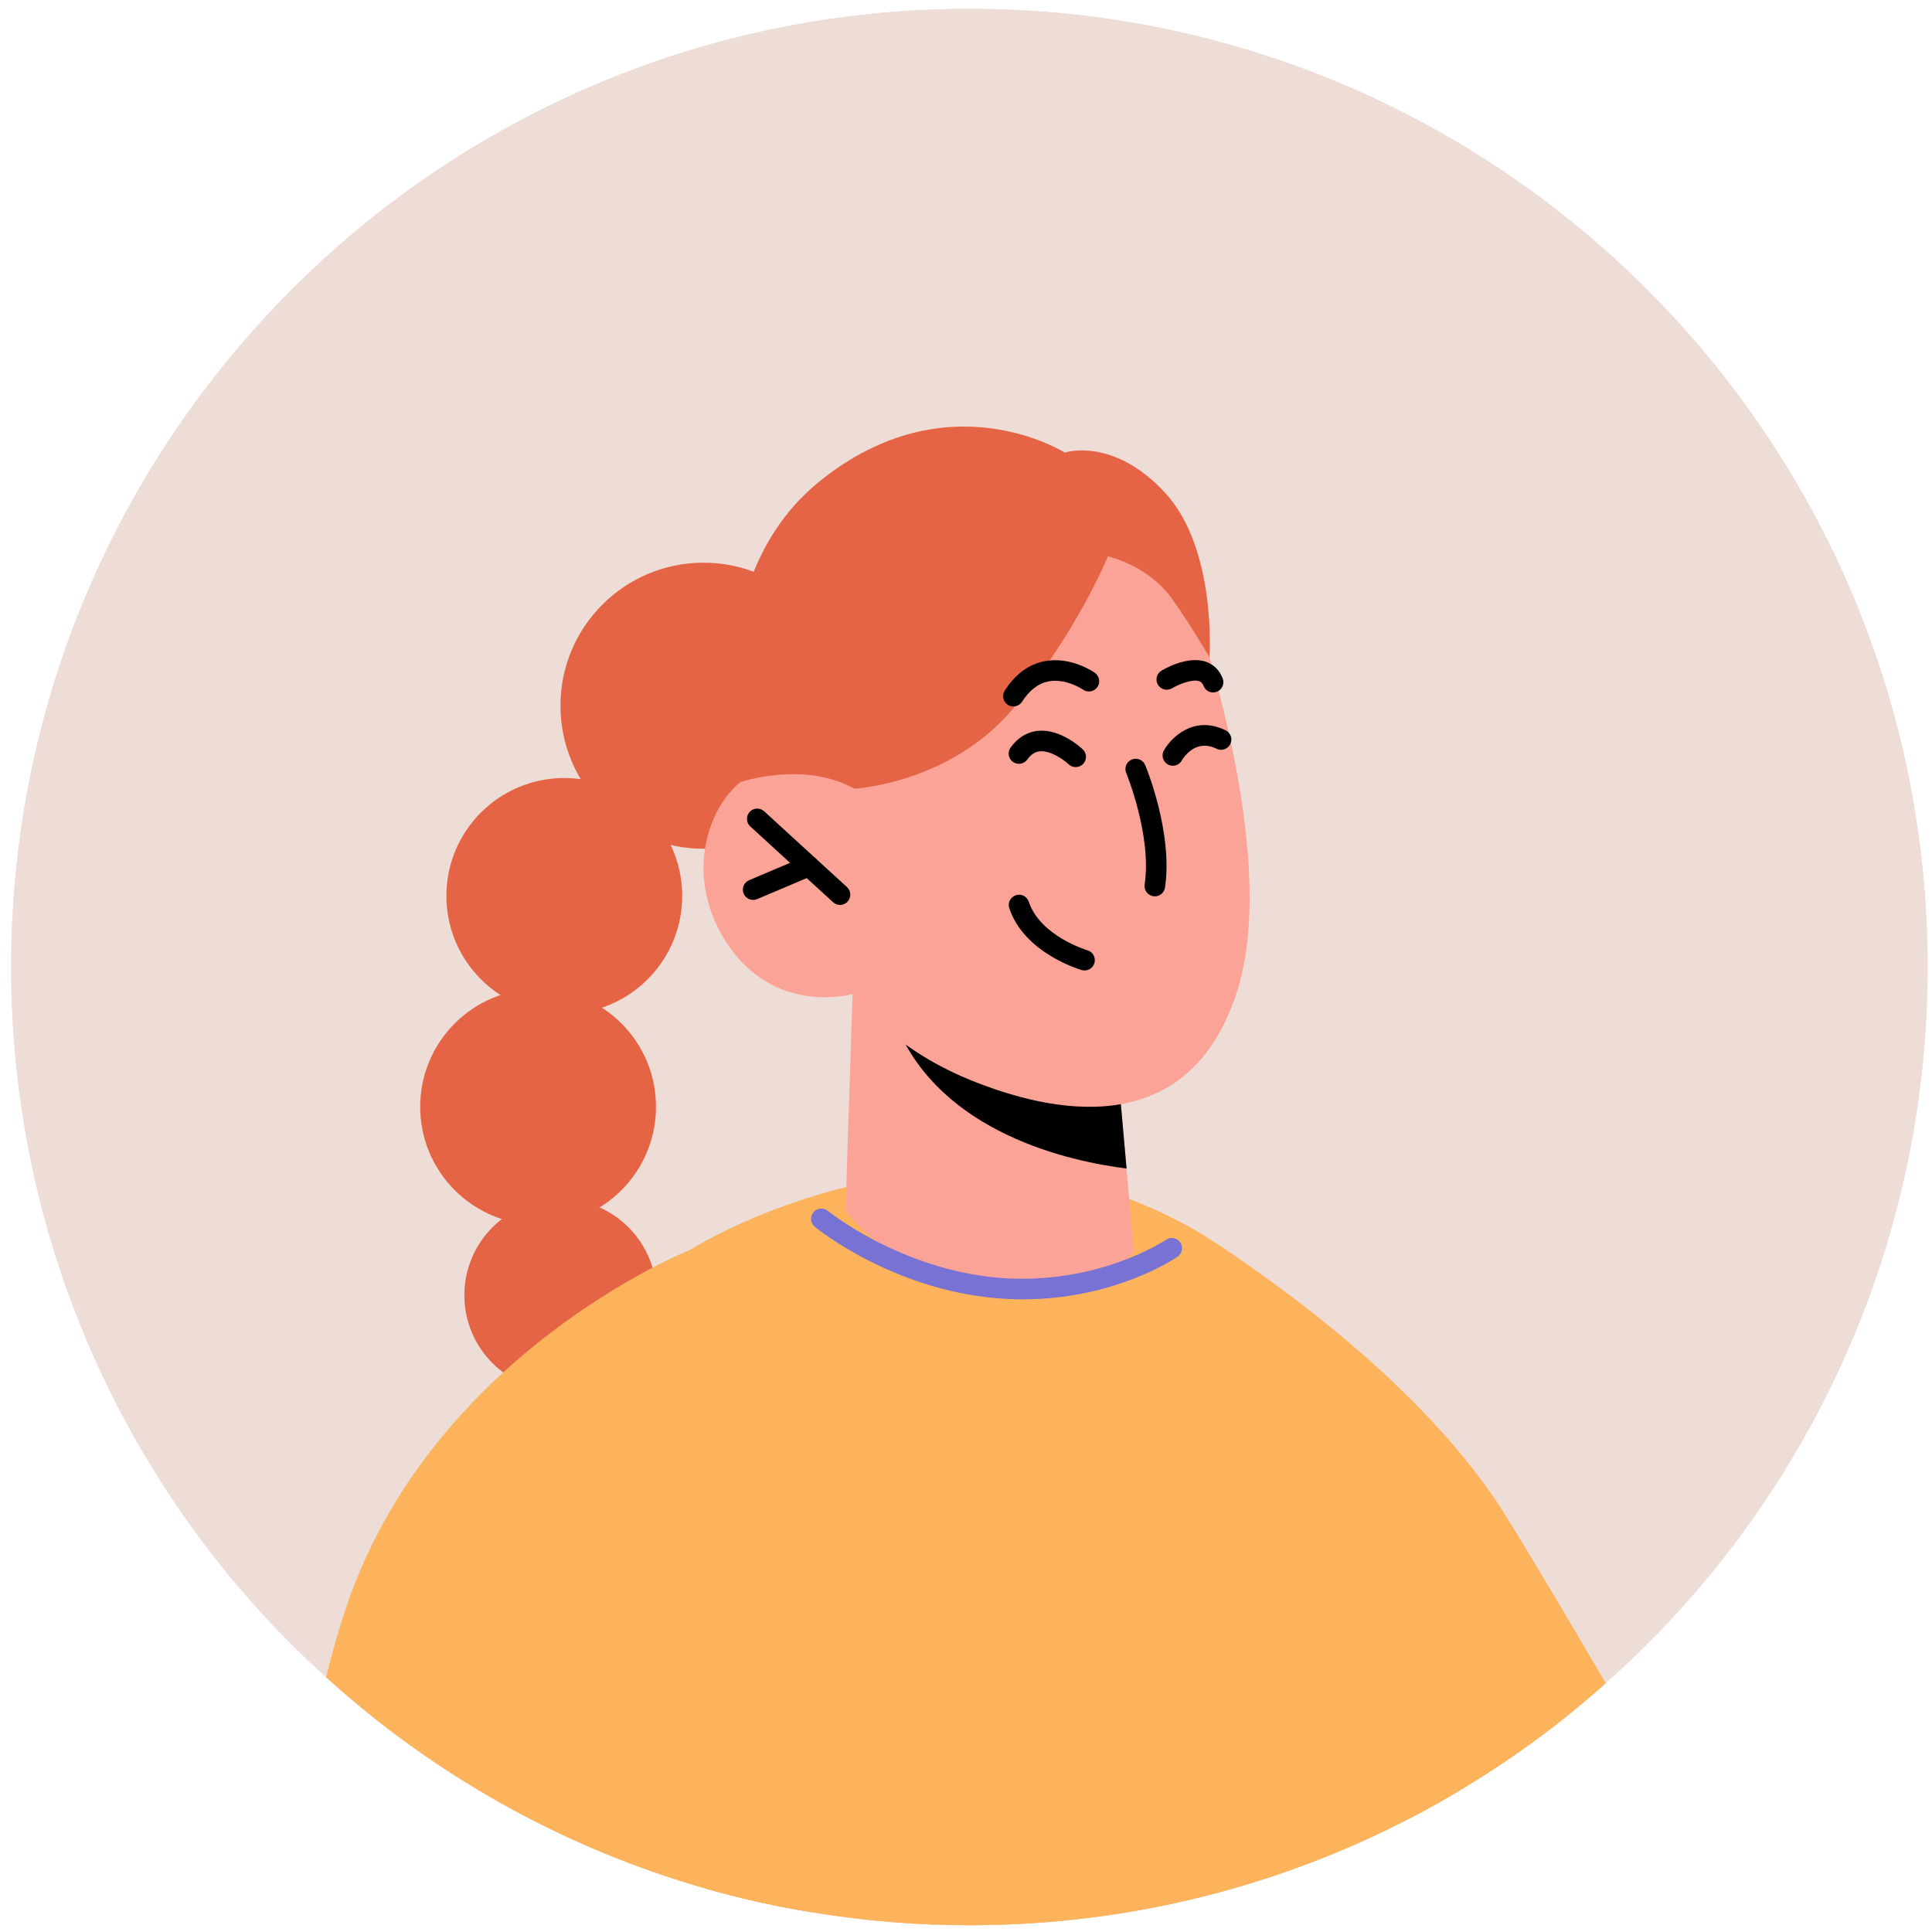 <?xml version="1.0" encoding="UTF-8" standalone="no"?>
<!DOCTYPE svg PUBLIC "-//W3C//DTD SVG 1.1//EN" "http://www.w3.org/Graphics/SVG/1.1/DTD/svg11.dtd">
<svg width="100%" height="100%" viewBox="0 0 94 94" version="1.1" xmlns="http://www.w3.org/2000/svg" xmlns:xlink="http://www.w3.org/1999/xlink" xml:space="preserve" xmlns:serif="http://www.serif.com/" style="fill-rule:evenodd;clip-rule:evenodd;stroke-linejoin:round;stroke-miterlimit:2;">
    <g transform="matrix(1,0,0,1,-40,-32)">
        <g>
            <path d="M133.786,79.05C133.786,83.19 133.246,87.21 132.226,91.03C129.845,100 124.866,107.91 118.125,113.89C116.056,115.75 113.806,117.42 111.416,118.87C110.596,119.37 109.766,119.85 108.916,120.3C102.426,123.73 95.015,125.67 87.165,125.67C84.585,125.67 82.055,125.46 79.585,125.05C77.815,124.77 76.085,124.38 74.385,123.9C67.405,121.91 61.095,118.35 55.865,113.6C54.155,112.06 52.555,110.38 51.095,108.6C44.505,100.55 40.545,90.26 40.545,79.05C40.545,53.3 61.415,32.431 87.165,32.431C112.916,32.431 133.786,53.3 133.786,79.05Z" style="fill:rgb(237,221,214);fill-rule:nonzero;"/>
            <path d="M67.269,66.337C67.269,70.181 70.385,73.296 74.229,73.296C78.072,73.296 81.188,70.181 81.188,66.337C81.188,62.494 78.072,59.378 74.229,59.378C70.385,59.378 67.269,62.494 67.269,66.337Z" style="fill:rgb(229,100,69);fill-rule:nonzero;"/>
            <path d="M61.719,75.59C61.719,78.758 64.288,81.327 67.456,81.327C70.624,81.327 73.192,78.758 73.192,75.59C73.192,72.422 70.624,69.854 67.456,69.854C64.288,69.854 61.719,72.422 61.719,75.59Z" style="fill:rgb(229,100,69);fill-rule:nonzero;"/>
            <path d="M60.444,85.851C60.444,89.019 63.012,91.588 66.18,91.588C69.349,91.588 71.917,89.019 71.917,85.851C71.917,82.683 69.349,80.115 66.18,80.115C63.012,80.115 60.444,82.683 60.444,85.851Z" style="fill:rgb(229,100,69);fill-rule:nonzero;"/>
            <path d="M62.593,95.018C62.593,97.601 64.687,99.694 67.269,99.694C69.852,99.694 71.945,97.601 71.945,95.018C71.945,92.436 69.852,90.342 67.269,90.342C64.687,90.342 62.593,92.436 62.593,95.018Z" style="fill:rgb(229,100,69);fill-rule:nonzero;"/>
            <path d="M118.125,113.89C116.056,115.75 113.806,117.42 111.416,118.87C110.596,119.37 109.766,119.85 108.916,120.3L98.035,91.79C98.225,91.9 98.385,91.991 98.545,92.101C98.755,92.23 99.035,92.411 99.365,92.621C99.595,92.78 99.865,92.951 100.146,93.15C103.466,95.411 109.806,100.17 113.275,105.77C114.545,107.81 116.375,110.91 118.125,113.89Z" style="fill:rgb(252,179,91);fill-rule:nonzero;"/>
            <path d="M111.416,118.87C110.596,119.37 109.766,119.85 108.916,120.3C102.426,123.73 95.015,125.67 87.165,125.67C84.585,125.67 82.055,125.46 79.585,125.05C77.815,124.77 76.085,124.38 74.385,123.9L73.555,92.82C73.555,92.82 85.965,84.931 98.035,91.79C98.225,91.9 98.385,91.991 98.545,92.101C98.755,92.23 99.035,92.411 99.365,92.621C99.595,92.78 99.865,92.951 100.146,93.15C100.716,93.561 101.266,93.991 101.815,94.46C107.036,98.951 109.875,108.73 111.416,118.87Z" style="fill:rgb(252,179,91);fill-rule:nonzero;"/>
            <path d="M81.481,80.364L81.139,90.873C81.139,90.873 82.936,93.956 89.067,94.656C93.634,95.178 95.161,92.873 95.161,92.873L94.352,83.641L83.331,80.837L81.481,80.364Z" style="fill:rgb(252,163,151);fill-rule:nonzero;"/>
            <path d="M83.331,80.837C83.348,81.124 83.446,81.467 83.603,81.861C85.783,87.187 92.175,88.528 94.812,88.852L94.352,83.641L83.331,80.837Z" style="fill-rule:nonzero;"/>
            <path d="M97.477,59.764C97.477,59.764 102.562,73.12 100.149,80.369C97.736,87.619 91.097,86.14 87.159,84.526C83.221,82.913 81.48,80.367 81.48,80.367C81.48,80.367 77.677,81.455 75.342,77.855C73.006,74.255 74.74,70.332 76.92,69.52C79.101,68.707 81.568,70.372 81.568,70.372L79.759,66.475C79.759,66.475 89.068,47.56 97.477,59.764Z" style="fill:rgb(252,163,151);fill-rule:nonzero;"/>
            <path d="M79.585,125.05C77.815,124.77 76.085,124.38 74.385,123.9C67.405,121.91 61.095,118.35 55.865,113.6C56.125,112.54 56.425,111.48 56.765,110.44C60.865,97.871 73.555,92.82 73.555,92.82L75.055,98.971C76.225,102.47 77.035,106.07 77.485,109.74L79.585,125.05Z" style="fill:rgb(252,179,91);fill-rule:nonzero;"/>
            <path d="M99.023,65.69C98.823,65.69 98.633,65.569 98.557,65.371C98.496,65.212 98.417,65.167 98.348,65.143C97.987,65.019 97.301,65.322 97.025,65.488C96.79,65.628 96.482,65.553 96.34,65.317C96.197,65.081 96.273,64.774 96.509,64.632C96.636,64.555 97.771,63.89 98.67,64.197C99.05,64.326 99.334,64.607 99.489,65.009C99.589,65.267 99.461,65.557 99.204,65.656C99.144,65.679 99.083,65.69 99.023,65.69Z" style="fill-rule:nonzero;"/>
            <path d="M92.337,69.322C92.214,69.322 92.09,69.277 91.994,69.186C91.788,68.992 91.148,68.512 90.595,68.554C90.359,68.577 90.159,68.708 89.981,68.955C89.82,69.179 89.507,69.23 89.284,69.07C89.06,68.909 89.008,68.596 89.169,68.372C89.516,67.889 89.977,67.607 90.504,67.558C91.588,67.455 92.574,68.357 92.682,68.46C92.882,68.651 92.89,68.966 92.7,69.166C92.602,69.269 92.47,69.322 92.337,69.322Z" style="fill-rule:nonzero;"/>
            <path d="M97.064,69.256C96.98,69.256 96.895,69.235 96.817,69.191C96.577,69.054 96.493,68.749 96.629,68.509C97.006,67.846 98.118,66.789 99.632,67.533C99.88,67.655 99.982,67.955 99.86,68.203C99.738,68.45 99.439,68.551 99.191,68.431C98.152,67.919 97.563,68.892 97.499,69.003C97.406,69.165 97.237,69.256 97.064,69.256Z" style="fill-rule:nonzero;"/>
            <path d="M96.188,75.611C96.163,75.611 96.138,75.609 96.113,75.605C95.84,75.564 95.652,75.31 95.692,75.037C96.047,72.659 94.807,69.637 94.795,69.607C94.689,69.352 94.81,69.06 95.064,68.954C95.318,68.848 95.611,68.968 95.718,69.223C95.773,69.356 97.077,72.528 96.682,75.185C96.645,75.433 96.431,75.611 96.188,75.611Z" style="fill-rule:nonzero;"/>
            <path d="M92.769,79.216C92.723,79.216 92.676,79.21 92.63,79.197C92.516,79.164 89.831,78.366 89.106,76.19C89.019,75.928 89.16,75.644 89.422,75.558C89.686,75.468 89.967,75.612 90.054,75.873C90.612,77.547 92.885,78.229 92.908,78.236C93.173,78.313 93.325,78.591 93.248,78.856C93.185,79.074 92.985,79.216 92.769,79.216Z" style="fill-rule:nonzero;"/>
            <path d="M80.871,76.029C80.75,76.029 80.629,75.985 80.533,75.897L76.505,72.21C76.301,72.024 76.287,71.708 76.474,71.504C76.66,71.3 76.977,71.287 77.18,71.473L81.208,75.16C81.412,75.346 81.426,75.663 81.239,75.866C81.141,75.974 81.006,76.029 80.871,76.029Z" style="fill-rule:nonzero;"/>
            <path d="M76.644,75.785C76.449,75.785 76.264,75.67 76.183,75.479C76.076,75.225 76.194,74.932 76.449,74.824L79.157,73.678C79.409,73.572 79.704,73.688 79.812,73.943C79.919,74.198 79.801,74.491 79.546,74.599L76.838,75.745C76.775,75.772 76.709,75.785 76.644,75.785Z" style="fill-rule:nonzero;"/>
            <path d="M81.568,70.372C81.568,70.372 86.185,70.138 89.27,66.502C92.354,62.867 93.903,59.07 93.903,59.07C93.903,59.07 95.83,59.49 96.997,61.097C97.855,62.279 98.848,63.984 98.848,63.984C98.848,63.984 99.213,58.693 96.676,55.962C94.138,53.232 91.807,54.021 91.807,54.021C91.807,54.021 86.121,50.408 79.914,55.388C73.707,60.368 76.029,70.052 76.029,70.052C76.029,70.052 79.101,69 81.568,70.372Z" style="fill:rgb(229,100,69);fill-rule:nonzero;"/>
            <path d="M89.774,95.218C89.377,95.218 88.968,95.202 88.547,95.168C83.432,94.75 79.795,91.813 79.643,91.688C79.43,91.513 79.398,91.198 79.573,90.985C79.748,90.771 80.062,90.74 80.277,90.915C80.312,90.943 83.835,93.78 88.628,94.171C93.398,94.56 96.695,92.343 96.728,92.321C96.957,92.165 97.267,92.223 97.423,92.45C97.579,92.678 97.522,92.988 97.294,93.144C97.161,93.236 94.229,95.218 89.774,95.218Z" style="fill:rgb(119,114,211);fill-rule:nonzero;"/>
            <path d="M89.305,66.371C89.213,66.371 89.119,66.346 89.036,66.292C88.803,66.143 88.736,65.833 88.885,65.601C89.397,64.802 90.051,64.32 90.826,64.17C92.111,63.922 93.224,64.703 93.27,64.736C93.495,64.896 93.548,65.208 93.388,65.433C93.229,65.657 92.917,65.71 92.692,65.552C92.676,65.541 91.859,64.988 91.01,65.153C90.516,65.251 90.085,65.583 89.727,66.141C89.631,66.29 89.47,66.371 89.305,66.371Z" style="fill-rule:nonzero;"/>
            <path d="M133.786,79.05C133.786,83.19 133.246,87.21 132.226,91.03C129.845,100 124.866,107.91 118.125,113.89C116.056,115.75 113.806,117.42 111.416,118.87C110.596,119.37 109.766,119.85 108.916,120.3C102.426,123.73 95.015,125.67 87.165,125.67C84.585,125.67 82.055,125.46 79.585,125.05C77.815,124.77 76.085,124.38 74.385,123.9C67.405,121.91 61.095,118.35 55.865,113.6C54.155,112.06 52.555,110.38 51.095,108.6C44.505,100.55 40.545,90.26 40.545,79.05C40.545,53.3 61.415,32.431 87.165,32.431C112.916,32.431 133.786,53.3 133.786,79.05Z" style="fill:rgb(237,221,214);fill-rule:nonzero;"/>
            <path d="M67.269,66.337C67.269,70.181 70.385,73.296 74.229,73.296C78.072,73.296 81.188,70.181 81.188,66.337C81.188,62.494 78.072,59.378 74.229,59.378C70.385,59.378 67.269,62.494 67.269,66.337Z" style="fill:rgb(229,100,69);fill-rule:nonzero;"/>
            <path d="M61.719,75.59C61.719,78.758 64.288,81.327 67.456,81.327C70.624,81.327 73.192,78.758 73.192,75.59C73.192,72.422 70.624,69.854 67.456,69.854C64.288,69.854 61.719,72.422 61.719,75.59Z" style="fill:rgb(229,100,69);fill-rule:nonzero;"/>
            <path d="M60.444,85.851C60.444,89.019 63.012,91.588 66.18,91.588C69.349,91.588 71.917,89.019 71.917,85.851C71.917,82.683 69.349,80.115 66.18,80.115C63.012,80.115 60.444,82.683 60.444,85.851Z" style="fill:rgb(229,100,69);fill-rule:nonzero;"/>
            <path d="M62.593,95.018C62.593,97.601 64.687,99.694 67.269,99.694C69.852,99.694 71.945,97.601 71.945,95.018C71.945,92.436 69.852,90.342 67.269,90.342C64.687,90.342 62.593,92.436 62.593,95.018Z" style="fill:rgb(229,100,69);fill-rule:nonzero;"/>
            <path d="M118.125,113.89C116.056,115.75 113.806,117.42 111.416,118.87C110.596,119.37 109.766,119.85 108.916,120.3L98.035,91.79C98.225,91.9 98.385,91.991 98.545,92.101C98.755,92.23 99.035,92.411 99.365,92.621C99.595,92.78 99.865,92.951 100.146,93.15C103.466,95.411 109.806,100.17 113.275,105.77C114.545,107.81 116.375,110.91 118.125,113.89Z" style="fill:rgb(252,179,91);fill-rule:nonzero;"/>
            <path d="M111.416,118.87C110.596,119.37 109.766,119.85 108.916,120.3C102.426,123.73 95.015,125.67 87.165,125.67C84.585,125.67 82.055,125.46 79.585,125.05C77.815,124.77 76.085,124.38 74.385,123.9L73.555,92.82C73.555,92.82 85.965,84.931 98.035,91.79C98.225,91.9 98.385,91.991 98.545,92.101C98.755,92.23 99.035,92.411 99.365,92.621C99.595,92.78 99.865,92.951 100.146,93.15C100.716,93.561 101.266,93.991 101.815,94.46C107.036,98.951 109.875,108.73 111.416,118.87Z" style="fill:rgb(252,179,91);fill-rule:nonzero;"/>
            <path d="M81.481,80.364L81.139,90.873C81.139,90.873 82.936,93.956 89.067,94.656C93.634,95.178 95.161,92.873 95.161,92.873L94.352,83.641L83.331,80.837L81.481,80.364Z" style="fill:rgb(252,163,151);fill-rule:nonzero;"/>
            <path d="M83.331,80.837C83.348,81.124 83.446,81.467 83.603,81.861C85.783,87.187 92.175,88.528 94.812,88.852L94.352,83.641L83.331,80.837Z" style="fill-rule:nonzero;"/>
            <path d="M97.477,59.764C97.477,59.764 102.562,73.12 100.149,80.369C97.736,87.619 91.097,86.14 87.159,84.526C83.221,82.913 81.48,80.367 81.48,80.367C81.48,80.367 77.677,81.455 75.342,77.855C73.006,74.255 74.74,70.332 76.92,69.52C79.101,68.707 81.568,70.372 81.568,70.372L79.759,66.475C79.759,66.475 89.068,47.56 97.477,59.764Z" style="fill:rgb(252,163,151);fill-rule:nonzero;"/>
            <path d="M79.585,125.05C77.815,124.77 76.085,124.38 74.385,123.9C67.405,121.91 61.095,118.35 55.865,113.6C56.125,112.54 56.425,111.48 56.765,110.44C60.865,97.871 73.555,92.82 73.555,92.82L75.055,98.971C76.225,102.47 77.035,106.07 77.485,109.74L79.585,125.05Z" style="fill:rgb(252,179,91);fill-rule:nonzero;"/>
            <path d="M99.023,65.69C98.823,65.69 98.633,65.569 98.557,65.371C98.496,65.212 98.417,65.167 98.348,65.143C97.987,65.019 97.301,65.322 97.025,65.488C96.79,65.628 96.482,65.553 96.34,65.317C96.197,65.081 96.273,64.774 96.509,64.632C96.636,64.555 97.771,63.89 98.67,64.197C99.05,64.326 99.334,64.607 99.489,65.009C99.589,65.267 99.461,65.557 99.204,65.656C99.144,65.679 99.083,65.69 99.023,65.69Z" style="fill-rule:nonzero;"/>
            <path d="M92.337,69.322C92.214,69.322 92.09,69.277 91.994,69.186C91.788,68.992 91.148,68.512 90.595,68.554C90.359,68.577 90.159,68.708 89.981,68.955C89.82,69.179 89.507,69.23 89.284,69.07C89.06,68.909 89.008,68.596 89.169,68.372C89.516,67.889 89.977,67.607 90.504,67.558C91.588,67.455 92.574,68.357 92.682,68.46C92.882,68.651 92.89,68.966 92.7,69.166C92.602,69.269 92.47,69.322 92.337,69.322Z" style="fill-rule:nonzero;"/>
            <path d="M97.064,69.256C96.98,69.256 96.895,69.235 96.817,69.191C96.577,69.054 96.493,68.749 96.629,68.509C97.006,67.846 98.118,66.789 99.632,67.533C99.88,67.655 99.982,67.955 99.86,68.203C99.738,68.45 99.439,68.551 99.191,68.431C98.152,67.919 97.563,68.892 97.499,69.003C97.406,69.165 97.237,69.256 97.064,69.256Z" style="fill-rule:nonzero;"/>
            <path d="M96.188,75.611C96.163,75.611 96.138,75.609 96.113,75.605C95.84,75.564 95.652,75.31 95.692,75.037C96.047,72.659 94.807,69.637 94.795,69.607C94.689,69.352 94.81,69.06 95.064,68.954C95.318,68.848 95.611,68.968 95.718,69.223C95.773,69.356 97.077,72.528 96.682,75.185C96.645,75.433 96.431,75.611 96.188,75.611Z" style="fill-rule:nonzero;"/>
            <path d="M92.769,79.216C92.723,79.216 92.676,79.21 92.63,79.197C92.516,79.164 89.831,78.366 89.106,76.19C89.019,75.928 89.16,75.644 89.422,75.558C89.686,75.468 89.967,75.612 90.054,75.873C90.612,77.547 92.885,78.229 92.908,78.236C93.173,78.313 93.325,78.591 93.248,78.856C93.185,79.074 92.985,79.216 92.769,79.216Z" style="fill-rule:nonzero;"/>
            <path d="M80.871,76.029C80.75,76.029 80.629,75.985 80.533,75.897L76.505,72.21C76.301,72.024 76.287,71.708 76.474,71.504C76.66,71.3 76.977,71.287 77.18,71.473L81.208,75.16C81.412,75.346 81.426,75.663 81.239,75.866C81.141,75.974 81.006,76.029 80.871,76.029Z" style="fill-rule:nonzero;"/>
            <path d="M76.644,75.785C76.449,75.785 76.264,75.67 76.183,75.479C76.076,75.225 76.194,74.932 76.449,74.824L79.157,73.678C79.409,73.572 79.704,73.688 79.812,73.943C79.919,74.198 79.801,74.491 79.546,74.599L76.838,75.745C76.775,75.772 76.709,75.785 76.644,75.785Z" style="fill-rule:nonzero;"/>
            <path d="M81.568,70.372C81.568,70.372 86.185,70.138 89.27,66.502C92.354,62.867 93.903,59.07 93.903,59.07C93.903,59.07 95.83,59.49 96.997,61.097C97.855,62.279 98.848,63.984 98.848,63.984C98.848,63.984 99.213,58.693 96.676,55.962C94.138,53.232 91.807,54.021 91.807,54.021C91.807,54.021 86.121,50.408 79.914,55.388C73.707,60.368 76.029,70.052 76.029,70.052C76.029,70.052 79.101,69 81.568,70.372Z" style="fill:rgb(229,100,69);fill-rule:nonzero;"/>
            <path d="M89.774,95.218C89.377,95.218 88.968,95.202 88.547,95.168C83.432,94.75 79.795,91.813 79.643,91.688C79.43,91.513 79.398,91.198 79.573,90.985C79.748,90.771 80.062,90.74 80.277,90.915C80.312,90.943 83.835,93.78 88.628,94.171C93.398,94.56 96.695,92.343 96.728,92.321C96.957,92.165 97.267,92.223 97.423,92.45C97.579,92.678 97.522,92.988 97.294,93.144C97.161,93.236 94.229,95.218 89.774,95.218Z" style="fill:rgb(119,114,211);fill-rule:nonzero;"/>
            <path d="M89.305,66.371C89.213,66.371 89.119,66.346 89.036,66.292C88.803,66.143 88.736,65.833 88.885,65.601C89.397,64.802 90.051,64.32 90.826,64.17C92.111,63.922 93.224,64.703 93.27,64.736C93.495,64.896 93.548,65.208 93.388,65.433C93.229,65.657 92.917,65.71 92.692,65.552C92.676,65.541 91.859,64.988 91.01,65.153C90.516,65.251 90.085,65.583 89.727,66.141C89.631,66.29 89.47,66.371 89.305,66.371Z" style="fill-rule:nonzero;"/>
        </g>
    </g>
</svg>
